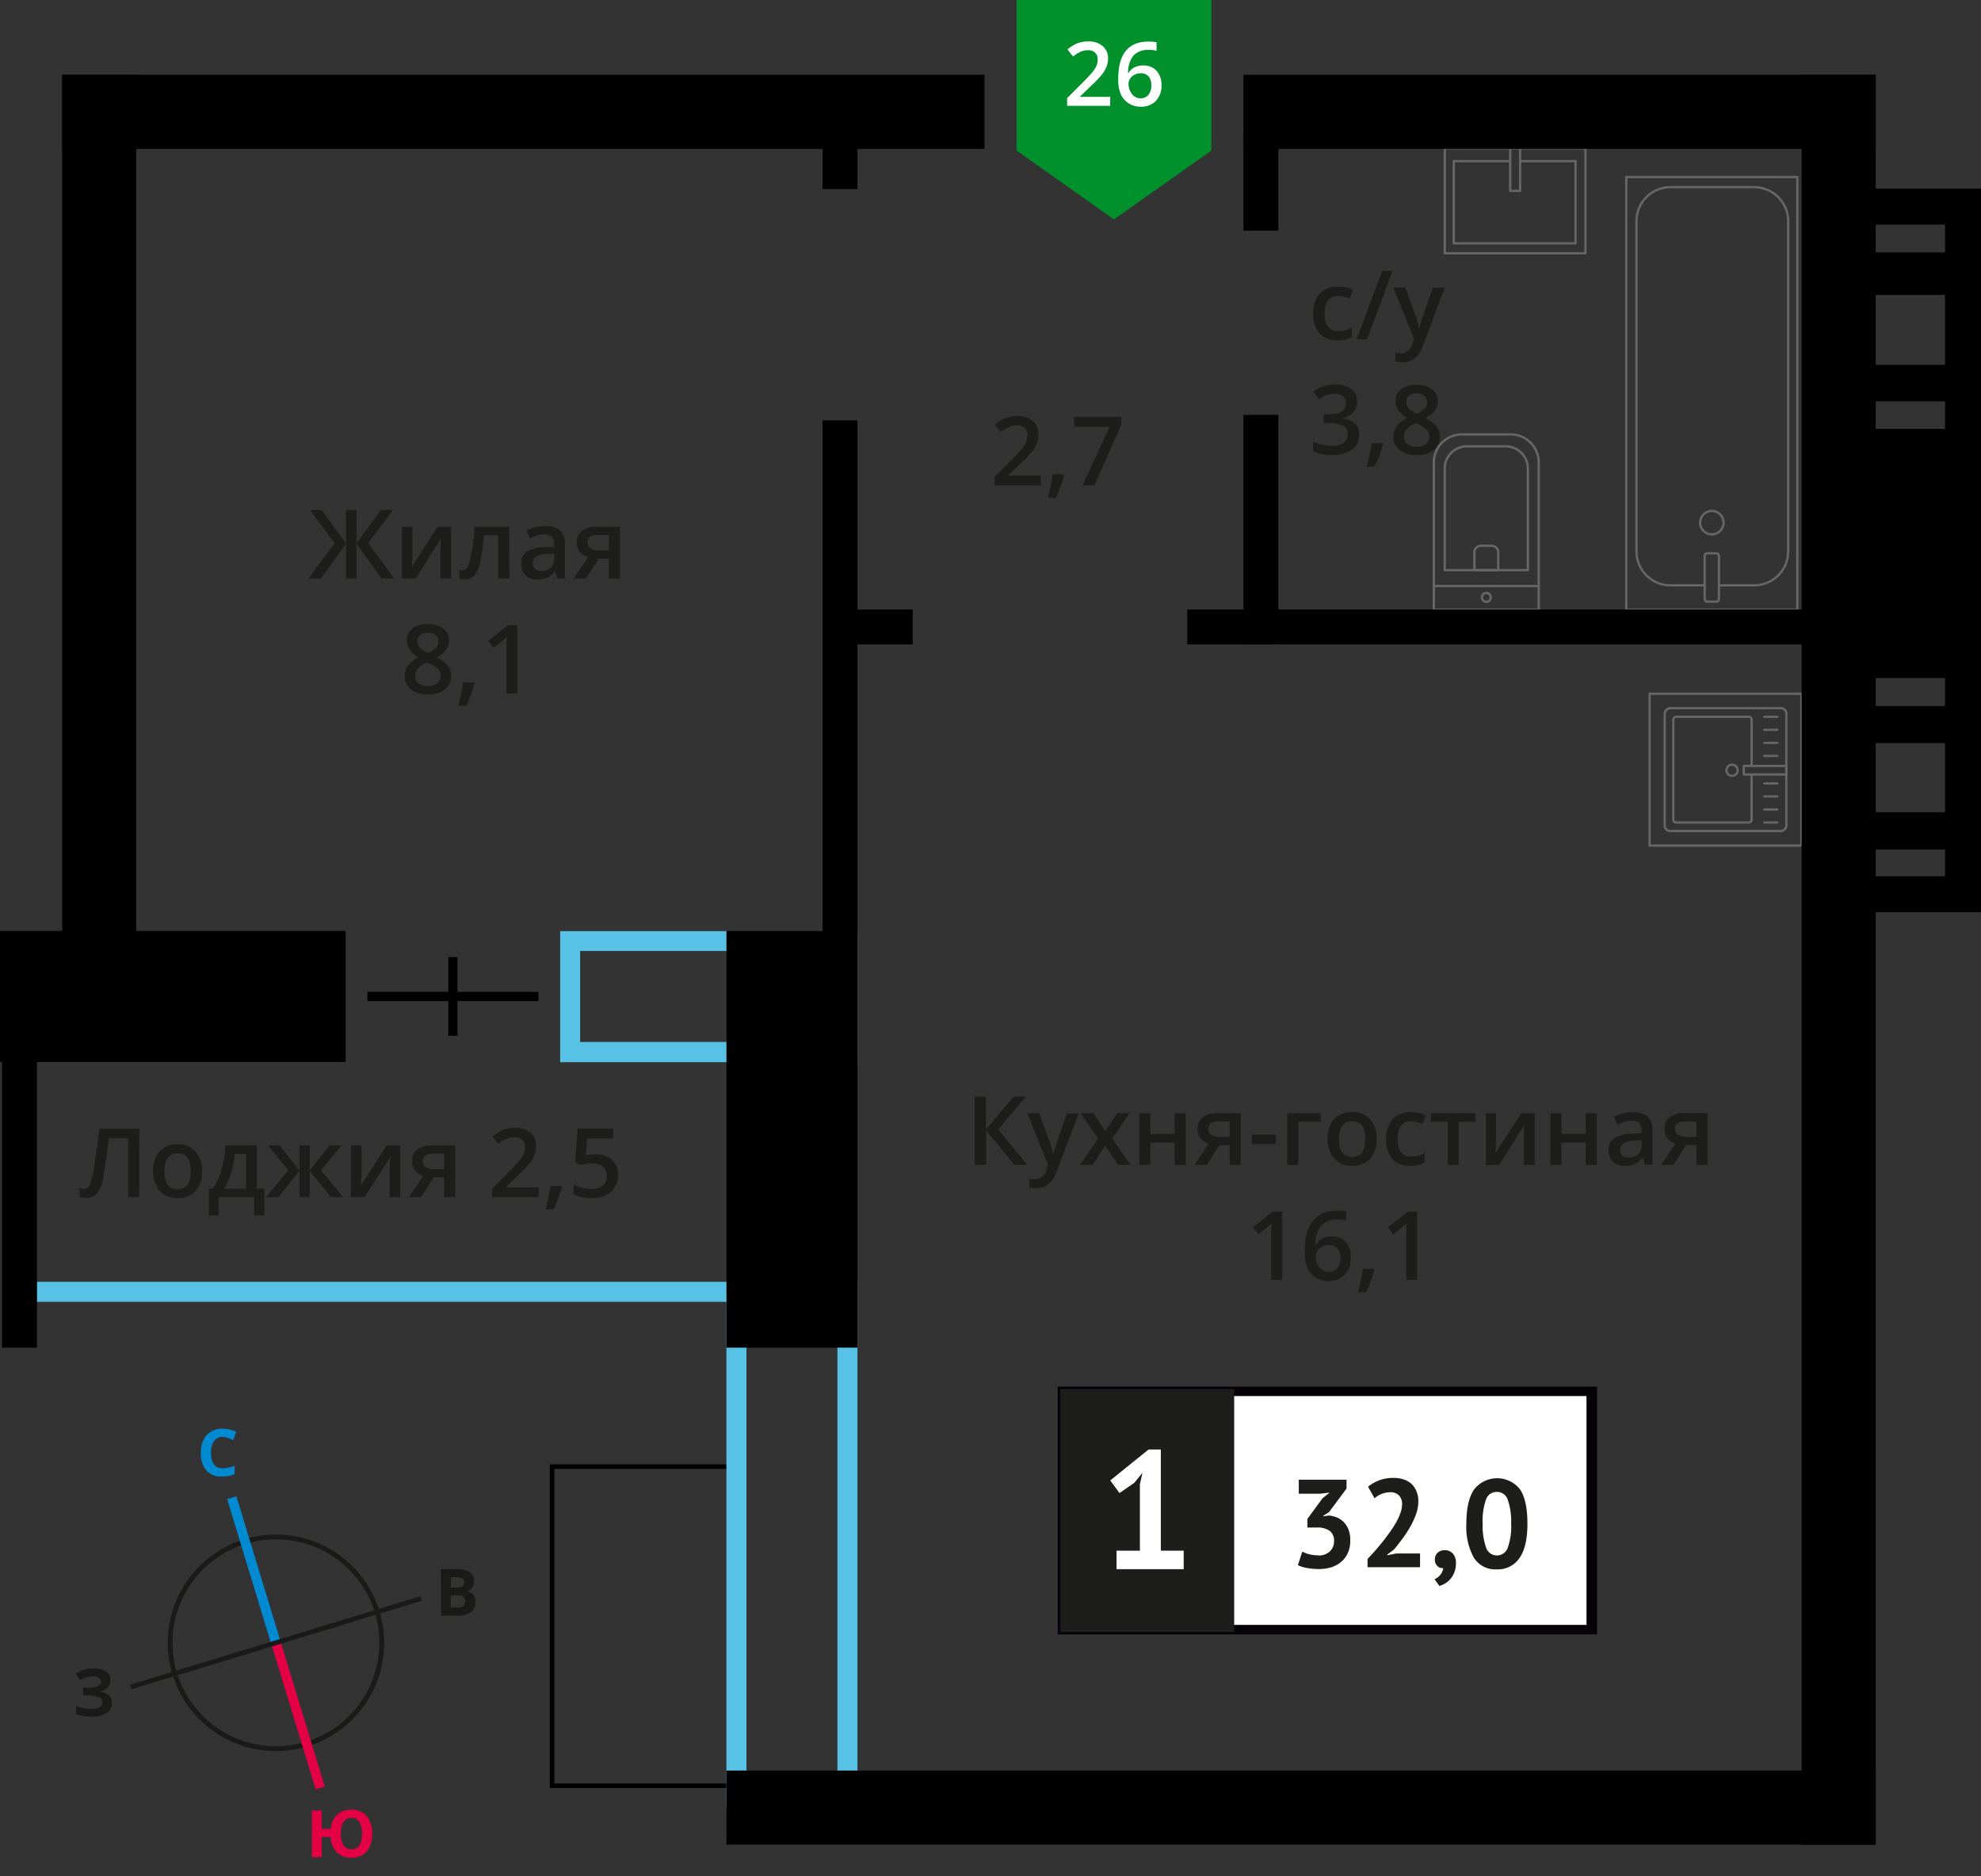 <svg xmlns="http://www.w3.org/2000/svg" width="400.37" height="379.13" viewBox="0 0 400.37 379.13">
  <rect x="0" y="0" width="400.37" height="379.13" fill="#333333" stroke="none"/>
  <defs>
    <style>
      .cls-1, .cls-15, .cls-16, .cls-17, .cls-2, .cls-3, .cls-4, .cls-9 {
        fill: none;
      }

      .cls-1, .cls-4 {
        stroke: #1a1a18;
      }

      .cls-1 {
        stroke-miterlimit: 22.93;
        stroke-width: 0.97px;
      }

      .cls-2 {
        stroke: #008ad1;
        stroke-width: 1.95px;
      }

      .cls-14, .cls-2, .cls-3, .cls-4 {
        stroke-miterlimit: 22.93;
      }

      .cls-3 {
        stroke: #e30045;
        stroke-width: 1.94px;
      }

      .cls-4 {
        stroke-width: 0.97px;
      }

      .cls-5 {
        isolation: isolate;
      }

      .cls-6 {
        fill: #008ad1;
      }

      .cls-7 {
        fill: #e30045;
      }

      .cls-8 {
        fill: #1a1a18;
      }

      .cls-9 {
        stroke: #666;
        stroke-linecap: round;
        stroke-linejoin: round;
        stroke-width: 0.47px;
      }

      .cls-10 {
        fill: #666;
      }

      .cls-11, .cls-14 {
        fill: #1d1d1b;
      }

      .cls-12 {
        fill: #fff;
      }

      .cls-13 {
        fill: #050007;
      }

      .cls-14 {
        stroke: #1d1d1b;
      }

      .cls-14, .cls-17 {
        stroke-width: 0.93px;
      }

      .cls-15, .cls-17 {
        stroke: #000;
      }

      .cls-15, .cls-16, .cls-17 {
        stroke-miterlimit: 10;
      }

      .cls-15 {
        stroke-width: 1.86px;
      }

      .cls-16 {
        stroke: #58c2e6;
        stroke-width: 4.05px;
      }

      .cls-18 {
        fill: #58c2e6;
      }

      .cls-19 {
        fill: #00912c;
        fill-rule: evenodd;
      }
    </style>
  </defs>
  <g id="text">
    <g>
      <circle class="cls-1" cx="55.77" cy="331.95" r="21.39"/>
      <line class="cls-2" x1="46.84" y1="302.63" x2="55.77" y2="331.96"/>
      <line class="cls-3" x1="64.72" y1="361.28" x2="55.77" y2="331.96"/>
      <line class="cls-4" x1="26.42" y1="340.87" x2="55.77" y2="331.94"/>
      <line class="cls-4" x1="85.1" y1="322.99" x2="55.77" y2="331.94"/>
      <g class="cls-5">
        <path class="cls-6" d="M45,290.34a2,2,0,0,0-1.74.85,3.89,3.89,0,0,0-.61,2.36c0,2.1.79,3.15,2.37,3.14a7.5,7.5,0,0,0,2.4-.5v1.67a6.49,6.49,0,0,1-2.58.49,3.93,3.93,0,0,1-3.15-1.23,5.36,5.36,0,0,1-1.1-3.58,6,6,0,0,1,.53-2.57,3.83,3.83,0,0,1,1.53-1.7,4.54,4.54,0,0,1,2.34-.59,6.2,6.2,0,0,1,2.76.65L47.12,291a8.79,8.79,0,0,0-1.06-.44A3.31,3.31,0,0,0,45,290.34Z"/>
      </g>
      <g class="cls-5">
        <path class="cls-7" d="M75.21,370.51a5.3,5.3,0,0,1-1.07,3.58A3.89,3.89,0,0,1,71,375.37a3.93,3.93,0,0,1-2.93-1.07,4.86,4.86,0,0,1-1.25-3.11h-1.8l0,4.06h-2l0-9.41h2l0,3.69h1.84a4.45,4.45,0,0,1,1.26-2.85,4,4,0,0,1,2.86-1,3.85,3.85,0,0,1,3.12,1.25A5.34,5.34,0,0,1,75.21,370.51Zm-6.31,0a4.19,4.19,0,0,0,.55,2.37,1.76,1.76,0,0,0,1.58.79c1.42,0,2.13-1.06,2.12-3.18a4.26,4.26,0,0,0-.54-2.37,1.75,1.75,0,0,0-1.58-.8,1.82,1.82,0,0,0-1.6.81A4.31,4.31,0,0,0,68.9,370.53Z"/>
      </g>
      <g class="cls-5">
        <path class="cls-8" d="M89.11,317.07H92a5.53,5.53,0,0,1,2.9.56,2,2,0,0,1,.91,1.81,2.17,2.17,0,0,1-.39,1.38,1.6,1.6,0,0,1-1,.66v.06a2.11,2.11,0,0,1,1.3.74,2.55,2.55,0,0,1,.4,1.46,2.42,2.42,0,0,1-.93,2,4.08,4.08,0,0,1-2.52.73H89.14Zm2,3.72h1.16a2.14,2.14,0,0,0,1.18-.25,1,1,0,0,0,.36-.83.85.85,0,0,0-.4-.78,2.61,2.61,0,0,0-1.25-.23h-1Zm0,1.58v2.45h1.3a1.9,1.9,0,0,0,1.21-.32,1.17,1.17,0,0,0,.39-1c0-.78-.56-1.17-1.67-1.16Z"/>
      </g>
      <g class="cls-5">
        <path class="cls-8" d="M22.32,339.55a2,2,0,0,1-.64,1.51,3.17,3.17,0,0,1-1.74.75v0a3.64,3.64,0,0,1,2,.71,1.9,1.9,0,0,1,.69,1.52,2.37,2.37,0,0,1-1,2.06,4.86,4.86,0,0,1-2.91.76,9.07,9.07,0,0,1-3.33-.49v-1.68a6.41,6.41,0,0,0,1.42.45,7.73,7.73,0,0,0,1.53.16c1.58,0,2.37-.47,2.37-1.39a1.06,1.06,0,0,0-.77-1,5.79,5.79,0,0,0-2.26-.32h-.88v-1.56h.79a6,6,0,0,0,2.17-.29,1,1,0,0,0,.68-.94.87.87,0,0,0-.43-.77,2.23,2.23,0,0,0-1.28-.28,4.78,4.78,0,0,0-2.56.77l-.88-1.33a6,6,0,0,1,1.71-.79,7.71,7.71,0,0,1,2-.25,4.31,4.31,0,0,1,2.46.63A2,2,0,0,1,22.32,339.55Z"/>
      </g>
    </g>
  </g>
  <g id="Layer_7" data-name="Layer 7">
    <g>
      <g>
        <rect class="cls-9" x="328.68" y="35.76" width="34.57" height="87.45" transform="translate(691.93 158.98) rotate(-180)"/>
        <rect class="cls-9" x="344.53" y="111.79" width="2.88" height="9.77" rx="0.49" transform="translate(691.93 233.36) rotate(-180)"/>
        <path class="cls-9" d="M347.41,118.27h7.12a6.87,6.87,0,0,0,6.87-6.86V44.69a6.88,6.88,0,0,0-6.87-6.87H337.61a6.87,6.87,0,0,0-6.87,6.87v66.72a6.86,6.86,0,0,0,6.87,6.86h6.92"/>
        <circle class="cls-9" cx="345.97" cy="105.61" r="2.37"/>
      </g>
      <g>
        <path class="cls-9" d="M282.67,94.89h29.74a5.69,5.69,0,0,1,5.69,5.69v9.83a5.69,5.69,0,0,1-5.69,5.69H282.67a0,0,0,0,1,0,0V94.89a0,0,0,0,1,0,0Z" transform="translate(194.89 405.88) rotate(-90)"/>
        <path class="cls-9" d="M287.88,94.29h20.51a4.51,4.51,0,0,1,4.51,4.51v7.79a4.51,4.51,0,0,1-4.51,4.51H287.88a0,0,0,0,1,0,0V94.29a0,0,0,0,1,0,0Z" transform="translate(197.69 403.08) rotate(-90)"/>
        <path class="cls-9" d="M297.94,110.35h3.62a1.29,1.29,0,0,1,1.29,1.29v2.23a1.29,1.29,0,0,1-1.29,1.29h-3.62a0,0,0,0,1,0,0v-4.8a0,0,0,0,1,0,0Z" transform="matrix(0, -1, 1, 0, 187.64, 413.14)"/>
        <circle class="cls-9" cx="300.39" cy="120.71" r="0.9"/>
        <line class="cls-9" x1="311" y1="118.41" x2="289.78" y2="118.41"/>
      </g>
      <g>
        <rect class="cls-9" x="295.61" y="26.35" width="21.22" height="28.43" transform="translate(346.78 -265.66) rotate(90)"/>
        <polyline class="cls-9" points="307.22 29.95 307.22 38.56 305.22 38.56 305.22 29.95"/>
        <polyline class="cls-9" points="307.22 32.55 318.43 32.55 318.43 49.17 293.81 49.17 293.81 32.55 305.22 32.55"/>
      </g>
      <g>
        <g>
          <rect class="cls-9" x="336.32" y="143.23" width="24.82" height="24.58" rx="1.09" transform="translate(504.26 -193.22) rotate(90)"/>
          <path class="cls-9" d="M354,156.5v9.11a.59.59,0,0,1-.59.59H338.77a.59.59,0,0,1-.59-.59V145.43a.58.58,0,0,1,.59-.59h14.65a.58.58,0,0,1,.59.59v9.34"/>
          <circle class="cls-9" cx="350.06" cy="155.64" r="1.13"/>
          <rect class="cls-9" x="355.86" y="151.34" width="1.73" height="8.6" transform="translate(512.36 -201.09) rotate(90)"/>
          <line class="cls-9" x1="359.21" y1="144.84" x2="356.58" y2="144.84"/>
          <line class="cls-9" x1="359.21" y1="147.47" x2="356.58" y2="147.47"/>
          <line class="cls-9" x1="359.21" y1="150.11" x2="356.58" y2="150.11"/>
          <line class="cls-9" x1="359.21" y1="152.74" x2="356.58" y2="152.74"/>
          <line class="cls-9" x1="359.21" y1="158.3" x2="356.58" y2="158.3"/>
          <line class="cls-9" x1="359.21" y1="160.93" x2="356.58" y2="160.93"/>
          <line class="cls-9" x1="359.21" y1="163.57" x2="356.58" y2="163.57"/>
          <line class="cls-9" x1="359.21" y1="166.2" x2="356.58" y2="166.2"/>
        </g>
        <path class="cls-10" d="M363.84,140.42v30.2H333.63v-30.2h30.21m.46-.47H333.17v31.14H364.3V140Z"/>
      </g>
      <g>
        <path class="cls-11" d="M67.63,109.74l-5-6.68H65l4.91,6.7v-6.7h2.15v6.7l4.92-6.7h2.42l-5,6.68,5.26,7.15H77.13l-5.06-7v7H69.92v-7l-5.06,7H62.35Z"/>
        <path class="cls-11" d="M83.36,106.43v5.36c0,.63,0,1.54-.15,2.75l5.25-8.11h2.71v10.46H89v-5.27q0-.44.06-1.41c0-.65.06-1.12.09-1.42L84,116.89H81.23V106.43Z"/>
        <path class="cls-11" d="M102.94,116.89h-2.25v-8.72H97.81a36.71,36.71,0,0,1-.71,5.26,6.75,6.75,0,0,1-1.18,2.76,2.31,2.31,0,0,1-1.87.87,3.07,3.07,0,0,1-1.22-.21v-1.74a1.89,1.89,0,0,0,.7.13c.64,0,1.15-.72,1.51-2.17a40.56,40.56,0,0,0,.87-6.64h7Z"/>
        <path class="cls-11" d="M112.66,116.89l-.45-1.46h-.07a4.32,4.32,0,0,1-1.53,1.3,4.78,4.78,0,0,1-2,.35,3.36,3.36,0,0,1-2.41-.83,3.12,3.12,0,0,1-.87-2.36,2.77,2.77,0,0,1,1.2-2.44,7,7,0,0,1,3.66-.9l1.81,0v-.56a2.12,2.12,0,0,0-.47-1.5,1.9,1.9,0,0,0-1.45-.5,5,5,0,0,0-1.54.24,11,11,0,0,0-1.42.56l-.72-1.59a7.83,7.83,0,0,1,1.87-.68,8.79,8.79,0,0,1,1.91-.23,4.52,4.52,0,0,1,3,.87,3.43,3.43,0,0,1,1,2.73v7Zm-3.31-1.51a2.76,2.76,0,0,0,1.94-.68,2.44,2.44,0,0,0,.73-1.9v-.9l-1.34,0a4.59,4.59,0,0,0-2.28.53,1.59,1.59,0,0,0-.72,1.43,1.37,1.37,0,0,0,.42,1.08A1.75,1.75,0,0,0,109.35,115.38Z"/>
        <path class="cls-11" d="M118.41,116.89h-2.48l2.91-4.28a3.14,3.14,0,0,1-1.66-1.09,3,3,0,0,1-.61-1.93,2.78,2.78,0,0,1,1.06-2.32,4.54,4.54,0,0,1,2.89-.84h4.77v10.46h-2.23v-4H121Zm.33-7.28a1.33,1.33,0,0,0,.61,1.2,2.9,2.9,0,0,0,1.64.41h2.07v-3.11h-2.42a2.23,2.23,0,0,0-1.41.39A1.33,1.33,0,0,0,118.74,109.61Z"/>
        <path class="cls-11" d="M86.49,126.12a4.87,4.87,0,0,1,3.12.91,2.91,2.91,0,0,1,1.14,2.41q0,2.13-2.55,3.39a6.59,6.59,0,0,1,2.31,1.71,3.21,3.21,0,0,1,.68,2,3.36,3.36,0,0,1-1.25,2.75,5.27,5.27,0,0,1-3.41,1,5.53,5.53,0,0,1-3.49-1,3.27,3.27,0,0,1-1.24-2.73,3.56,3.56,0,0,1,.65-2.08,5.48,5.48,0,0,1,2.12-1.64,5.32,5.32,0,0,1-1.8-1.59,3.44,3.44,0,0,1-.54-1.89,2.83,2.83,0,0,1,1.18-2.4A5,5,0,0,1,86.49,126.12Zm-2.56,10.42a1.83,1.83,0,0,0,.69,1.53,3,3,0,0,0,1.87.55,2.85,2.85,0,0,0,1.9-.57,1.87,1.87,0,0,0,.68-1.52,2,2,0,0,0-.63-1.4A5.64,5.64,0,0,0,86.55,134l-.27-.12a4.89,4.89,0,0,0-1.8,1.21A2.24,2.24,0,0,0,83.93,136.54Zm2.55-8.7a2.38,2.38,0,0,0-1.53.46,1.58,1.58,0,0,0-.57,1.28,2,2,0,0,0,.2.88,2.48,2.48,0,0,0,.61.7,7.37,7.37,0,0,0,1.34.76,4.47,4.47,0,0,0,1.61-1,1.94,1.94,0,0,0,.46-1.29A1.56,1.56,0,0,0,88,128.3,2.39,2.39,0,0,0,86.48,127.84Z"/>
        <path class="cls-11" d="M95.92,138.1a30.75,30.75,0,0,1-1.66,4.52H92.62a46.75,46.75,0,0,0,1-4.74h2.18Z"/>
        <path class="cls-11" d="M104.57,140.13h-2.22V131.2c0-1.06,0-1.91.08-2.53a7,7,0,0,1-.54.5c-.21.18-.91.76-2.12,1.74l-1.12-1.41,4.07-3.2h1.85Z"/>
      </g>
      <g>
        <path class="cls-11" d="M28.15,241.9H25.89V230H22q-.75,6-1.2,8.24a6.44,6.44,0,0,1-1.26,3,2.74,2.74,0,0,1-2.16.82,3.84,3.84,0,0,1-1.31-.23V240a2.73,2.73,0,0,0,1,.23,1.17,1.17,0,0,0,1.06-.82A16.45,16.45,0,0,0,19,235.8c.31-1.87.67-4.44,1.1-7.73h8.07Z"/>
        <path class="cls-11" d="M40.84,236.65a5.74,5.74,0,0,1-1.31,4,4.71,4.71,0,0,1-3.66,1.43,5,5,0,0,1-2.59-.66,4.32,4.32,0,0,1-1.73-1.9,6.35,6.35,0,0,1-.61-2.87,5.66,5.66,0,0,1,1.31-4,4.7,4.7,0,0,1,3.68-1.43,4.58,4.58,0,0,1,3.59,1.46A5.65,5.65,0,0,1,40.84,236.65Zm-7.61,0q0,3.61,2.68,3.62c1.76,0,2.65-1.21,2.65-3.62s-.89-3.59-2.67-3.59a2.28,2.28,0,0,0-2,.93A4.71,4.71,0,0,0,33.23,236.65Z"/>
        <path class="cls-11" d="M53.43,245.59H51.36V241.9H44.19v3.69h-2v-5.42H43a13.11,13.11,0,0,0,1.77-3.86,20.75,20.75,0,0,0,.78-4.87H51.9v8.73h1.53Zm-3.72-5.42v-7H47.46a19.46,19.46,0,0,1-.75,3.84,13.35,13.35,0,0,1-1.39,3.19Z"/>
        <path class="cls-11" d="M60.52,236.51v-5.07h2.07v5.07l4-5.07H69l-4.12,5.06,4.49,5.4H66.89l-4.3-5.31v5.31H60.52v-5.31l-4.28,5.31H53.8l4.47-5.4-4.1-5.06h2.34Z"/>
        <path class="cls-11" d="M73.07,231.44v5.36c0,.62,0,1.54-.15,2.75l5.25-8.11h2.71V241.9H78.74v-5.27q0-.44.06-1.41c0-.65.06-1.12.09-1.42l-5.23,8.1H70.94V231.44Z"/>
        <path class="cls-11" d="M85.12,241.9H82.63l2.91-4.29a3,3,0,0,1-2.27-3,2.83,2.83,0,0,1,1.06-2.33,4.61,4.61,0,0,1,2.9-.83H92V241.9H89.76v-4H87.65Zm.32-7.29a1.35,1.35,0,0,0,.61,1.21,2.93,2.93,0,0,0,1.64.4h2.07v-3.1H87.34a2.2,2.2,0,0,0-1.4.39A1.31,1.31,0,0,0,85.44,234.61Z"/>
        <path class="cls-11" d="M108.83,241.9H99.46v-1.69l3.57-3.58a28.18,28.18,0,0,0,2.09-2.3,4.94,4.94,0,0,0,.75-1.27,3.34,3.34,0,0,0,.24-1.27,2,2,0,0,0-.56-1.48,2.18,2.18,0,0,0-1.56-.54,4,4,0,0,0-1.53.3,6.9,6.9,0,0,0-1.72,1.05l-1.2-1.46a7.65,7.65,0,0,1,2.24-1.38,6.58,6.58,0,0,1,2.32-.41,4.58,4.58,0,0,1,3.09,1,3.41,3.41,0,0,1,1.16,2.71,4.89,4.89,0,0,1-.33,1.78,7.15,7.15,0,0,1-1,1.73,22.94,22.94,0,0,1-2.31,2.42l-2.4,2.32v.1h6.56Z"/>
        <path class="cls-11" d="M113.56,239.86a32,32,0,0,1-1.66,4.53h-1.64a46.35,46.35,0,0,0,1-4.75h2.18Z"/>
        <path class="cls-11" d="M120.38,233.26a4.73,4.73,0,0,1,3.31,1.11,3.87,3.87,0,0,1,1.22,3,4.39,4.39,0,0,1-1.39,3.46,5.67,5.67,0,0,1-3.93,1.24,7.47,7.47,0,0,1-3.65-.74v-2a6.94,6.94,0,0,0,1.76.68,8.49,8.49,0,0,0,1.85.23,3.44,3.44,0,0,0,2.29-.67,2.45,2.45,0,0,0,.78-2c0-1.65-1.05-2.47-3.16-2.47a8.19,8.19,0,0,0-1.09.09c-.44.06-.82.12-1.15.2l-1-.59.53-6.75h7.18v2h-5.22l-.32,3.42.81-.13A7.67,7.67,0,0,1,120.38,233.26Z"/>
      </g>
      <g>
        <path class="cls-11" d="M210.37,98.08H201V96.4l3.57-3.59a28.57,28.57,0,0,0,2.09-2.29,5.31,5.31,0,0,0,.76-1.27,3.63,3.63,0,0,0,.23-1.28,1.92,1.92,0,0,0-.56-1.47,2.15,2.15,0,0,0-1.55-.54,4,4,0,0,0-1.54.29,7.3,7.3,0,0,0-1.72,1.06l-1.2-1.47a7.78,7.78,0,0,1,2.24-1.38,6.62,6.62,0,0,1,2.32-.4,4.56,4.56,0,0,1,3.09,1,3.4,3.4,0,0,1,1.16,2.71,4.81,4.81,0,0,1-.33,1.78,7.69,7.69,0,0,1-1,1.74,25.41,25.41,0,0,1-2.31,2.41L203.8,96v.09h6.57Z"/>
        <path class="cls-11" d="M215.09,96.05a31.22,31.22,0,0,1-1.66,4.53h-1.64a47.47,47.47,0,0,0,1-4.75H215Z"/>
        <path class="cls-11" d="M218.79,98.08l5.47-11.85h-7.19v-2h9.56v1.56l-5.44,12.25Z"/>
      </g>
      <g>
        <path class="cls-11" d="M270.26,68.74a4.6,4.6,0,0,1-3.61-1.39,5.8,5.8,0,0,1-1.23-4,5.81,5.81,0,0,1,1.29-4,4.77,4.77,0,0,1,3.73-1.42,7,7,0,0,1,3,.61l-.68,1.79a6.8,6.8,0,0,0-2.32-.55q-2.71,0-2.72,3.61a4.31,4.31,0,0,0,.68,2.64,2.33,2.33,0,0,0,2,.88,5.6,5.6,0,0,0,2.81-.74v1.94a4.21,4.21,0,0,1-1.27.5A7.05,7.05,0,0,1,270.26,68.74Z"/>
        <path class="cls-11" d="M281.44,54.72l-5.15,13.83h-2.1l5.16-13.83Z"/>
        <path class="cls-11" d="M281.6,58.09H284L286.15,64a11.46,11.46,0,0,1,.64,2.38h.07a9,9,0,0,1,.32-1.26q.22-.75,2.4-7H292l-4.47,11.85c-.82,2.17-2.17,3.26-4.07,3.26A6.29,6.29,0,0,1,282,73V71.28a5,5,0,0,0,1.15.11,2.35,2.35,0,0,0,2.26-1.86l.38-1Z"/>
        <path class="cls-11" d="M274.28,81.14a3.23,3.23,0,0,1-.77,2.19,3.86,3.86,0,0,1-2.15,1.17v.08a4.13,4.13,0,0,1,2.49,1,2.92,2.92,0,0,1,.83,2.19,3.67,3.67,0,0,1-1.4,3.08,6.49,6.49,0,0,1-4,1.09,9,9,0,0,1-3.88-.75v-2a8.41,8.41,0,0,0,1.86.67,8,8,0,0,0,1.89.24,4,4,0,0,0,2.4-.6,2.14,2.14,0,0,0,.8-1.84,1.75,1.75,0,0,0-.88-1.63,5.71,5.71,0,0,0-2.76-.52h-1.2v-1.8h1.22c2.2,0,3.31-.77,3.31-2.29a1.7,1.7,0,0,0-.58-1.37,2.59,2.59,0,0,0-1.7-.49,5.13,5.13,0,0,0-1.52.23,7.38,7.38,0,0,0-1.72.86l-1.08-1.55a7.23,7.23,0,0,1,4.41-1.4,5.24,5.24,0,0,1,3.26.9A2.94,2.94,0,0,1,274.28,81.14Z"/>
        <path class="cls-11" d="M279.53,89.75a31.82,31.82,0,0,1-1.67,4.53h-1.63c.43-1.7.75-3.28,1-4.74h2.18Z"/>
        <path class="cls-11" d="M286.32,77.78a4.93,4.93,0,0,1,3.12.9,2.94,2.94,0,0,1,1.14,2.42q0,2.13-2.55,3.39a6.59,6.59,0,0,1,2.31,1.71,3.19,3.19,0,0,1,.68,2,3.37,3.37,0,0,1-1.25,2.74,5.22,5.22,0,0,1-3.41,1,5.59,5.59,0,0,1-3.49-1,3.27,3.27,0,0,1-1.24-2.73,3.56,3.56,0,0,1,.65-2.08,5.48,5.48,0,0,1,2.12-1.64,5.33,5.33,0,0,1-1.8-1.6,3.42,3.42,0,0,1-.54-1.89,2.86,2.86,0,0,1,1.18-2.4A5,5,0,0,1,286.32,77.78ZM283.76,88.2a1.83,1.83,0,0,0,.69,1.53,3,3,0,0,0,1.87.54,2.85,2.85,0,0,0,1.9-.56,1.88,1.88,0,0,0,.68-1.53,2,2,0,0,0-.63-1.4,5.8,5.8,0,0,0-1.89-1.17l-.27-.12a4.88,4.88,0,0,0-1.8,1.2A2.27,2.27,0,0,0,283.76,88.2Zm2.55-8.71a2.37,2.37,0,0,0-1.53.47,1.56,1.56,0,0,0-.57,1.27,1.93,1.93,0,0,0,.2.88,2.25,2.25,0,0,0,.61.71,7.37,7.37,0,0,0,1.34.76,4.45,4.45,0,0,0,1.6-1.06,1.89,1.89,0,0,0,.47-1.29,1.54,1.54,0,0,0-.58-1.27A2.4,2.4,0,0,0,286.31,79.49Z"/>
      </g>
      <g>
        <path class="cls-11" d="M207.63,235.39H205l-5.69-7v7H197V221.57h2.26v6.69l5.6-6.69h2.48l-5.58,6.67Z"/>
        <path class="cls-11" d="M207.63,224.93h2.42l2.13,5.93a10.94,10.94,0,0,1,.64,2.39h.08a10.89,10.89,0,0,1,.31-1.27q.22-.73,2.4-7H218l-4.47,11.85c-.81,2.18-2.17,3.26-4.06,3.26a6.17,6.17,0,0,1-1.44-.16v-1.76a4.86,4.86,0,0,0,1.14.12,2.34,2.34,0,0,0,2.26-1.87l.39-1Z"/>
        <path class="cls-11" d="M221.93,230.05l-3.51-5.12H221l2.38,3.66,2.4-3.66h2.52l-3.52,5.12,3.7,5.34h-2.52l-2.58-3.91-2.57,3.91h-2.52Z"/>
        <path class="cls-11" d="M232.49,224.93v4.2h4.93v-4.2h2.22v10.46h-2.22v-4.51h-4.93v4.51h-2.22V224.93Z"/>
        <path class="cls-11" d="M243.89,235.39H241.4l2.91-4.28a3.16,3.16,0,0,1-1.66-1.08,3.06,3.06,0,0,1-.61-1.94,2.81,2.81,0,0,1,1.06-2.32,4.55,4.55,0,0,1,2.9-.84h4.76v10.46h-2.23v-4h-2.11Zm.32-7.28a1.35,1.35,0,0,0,.61,1.21,3,3,0,0,0,1.64.4h2.07v-3.1h-2.42a2.26,2.26,0,0,0-1.4.38A1.31,1.31,0,0,0,244.21,228.11Z"/>
        <path class="cls-11" d="M253,231.15v-1.9h4.86v1.9Z"/>
        <path class="cls-11" d="M266.93,224.93v1.74h-4.54v8.72h-2.22V224.93Z"/>
        <path class="cls-11" d="M278.22,230.14a5.72,5.72,0,0,1-1.31,4,4.72,4.72,0,0,1-3.66,1.44,5,5,0,0,1-2.59-.66,4.37,4.37,0,0,1-1.73-1.9,6.42,6.42,0,0,1-.61-2.88,5.67,5.67,0,0,1,1.31-4,4.73,4.73,0,0,1,3.68-1.43,4.59,4.59,0,0,1,3.59,1.47A5.63,5.63,0,0,1,278.22,230.14Zm-7.61,0c0,2.42.89,3.62,2.68,3.62s2.65-1.2,2.65-3.62-.89-3.58-2.67-3.58a2.28,2.28,0,0,0-2,.93A4.67,4.67,0,0,0,270.61,230.14Z"/>
        <path class="cls-11" d="M285,235.58a4.57,4.57,0,0,1-3.6-1.38,5.77,5.77,0,0,1-1.24-4,5.84,5.84,0,0,1,1.29-4.06,4.82,4.82,0,0,1,3.73-1.42,7,7,0,0,1,3,.62l-.67,1.79a6.62,6.62,0,0,0-2.33-.55q-2.72,0-2.71,3.6a4.31,4.31,0,0,0,.68,2.64,2.34,2.34,0,0,0,2,.89,5.73,5.73,0,0,0,2.81-.74v1.94a4.55,4.55,0,0,1-1.28.5A7.64,7.64,0,0,1,285,235.58Z"/>
        <path class="cls-11" d="M298.22,224.93v1.74h-3.4v8.72h-2.23v-8.72h-3.41v-1.74Z"/>
        <path class="cls-11" d="M302.36,224.93v5.36q0,.94-.15,2.76l5.25-8.12h2.72v10.46H308v-5.27c0-.29,0-.75,0-1.4s.06-1.13.09-1.42L303,235.39h-2.71V224.93Z"/>
        <path class="cls-11" d="M315.57,224.93v4.2h4.92v-4.2h2.22v10.46h-2.22v-4.51h-4.92v4.51h-2.23V224.93Z"/>
        <path class="cls-11" d="M332.44,235.39l-.45-1.45h-.07a4.42,4.42,0,0,1-1.53,1.3,4.79,4.79,0,0,1-2,.34,3.36,3.36,0,0,1-2.41-.83,3.12,3.12,0,0,1-.87-2.36,2.76,2.76,0,0,1,1.21-2.44,7,7,0,0,1,3.66-.89l1.8-.06v-.56a2.12,2.12,0,0,0-.47-1.5,1.9,1.9,0,0,0-1.45-.49,5,5,0,0,0-1.54.23,13.51,13.51,0,0,0-1.42.56l-.72-1.59a7.82,7.82,0,0,1,1.87-.67,8.25,8.25,0,0,1,1.91-.24,4.52,4.52,0,0,1,3,.87,3.4,3.4,0,0,1,1,2.74v7Zm-3.31-1.51a2.76,2.76,0,0,0,1.94-.68,2.43,2.43,0,0,0,.73-1.89v-.91l-1.34.06a4.5,4.5,0,0,0-2.28.52,1.59,1.59,0,0,0-.72,1.43,1.41,1.41,0,0,0,.42,1.09A1.8,1.8,0,0,0,329.13,233.88Z"/>
        <path class="cls-11" d="M338.19,235.39h-2.48l2.91-4.28A3.13,3.13,0,0,1,337,230a3.06,3.06,0,0,1-.61-1.94,2.78,2.78,0,0,1,1.06-2.32,4.54,4.54,0,0,1,2.89-.84h4.77v10.46h-2.23v-4h-2.11Zm.33-7.28a1.35,1.35,0,0,0,.61,1.21,3,3,0,0,0,1.64.4h2.07v-3.1h-2.42A2.3,2.3,0,0,0,339,227,1.33,1.33,0,0,0,338.52,228.11Z"/>
        <path class="cls-11" d="M259.14,258.63h-2.23V249.7c0-1.06,0-1.91.08-2.53a7,7,0,0,1-.54.5c-.21.18-.91.76-2.12,1.74L253.22,248l4.06-3.19h1.86Z"/>
        <path class="cls-11" d="M263.7,252.74q0-8.12,6.61-8.11a8,8,0,0,1,1.76.16v1.85a5.93,5.93,0,0,0-1.66-.21,4.38,4.38,0,0,0-3.34,1.19,5.81,5.81,0,0,0-1.21,3.82H266a3.09,3.09,0,0,1,1.25-1.18,4.05,4.05,0,0,1,1.89-.42A3.75,3.75,0,0,1,272,251a4.47,4.47,0,0,1,1,3.13,4.75,4.75,0,0,1-1.21,3.44,4.4,4.4,0,0,1-3.32,1.26,4.39,4.39,0,0,1-4.27-2.79A8.34,8.34,0,0,1,263.7,252.74Zm4.83,4.25a2.17,2.17,0,0,0,1.76-.74,3.22,3.22,0,0,0,.62-2.11,2.81,2.81,0,0,0-.58-1.87,2.16,2.16,0,0,0-1.75-.68,2.91,2.91,0,0,0-1.32.3,2.55,2.55,0,0,0-1,.85,2,2,0,0,0-.35,1.09,3.45,3.45,0,0,0,.73,2.24A2.26,2.26,0,0,0,268.53,257Z"/>
        <path class="cls-11" d="M277.76,256.6a31.22,31.22,0,0,1-1.66,4.53h-1.64a47.47,47.47,0,0,0,1-4.75h2.18Z"/>
        <path class="cls-11" d="M286.42,258.63h-2.23V249.7c0-1.06,0-1.91.08-2.53-.15.15-.32.32-.53.5l-2.13,1.74L280.5,248l4.06-3.19h1.86Z"/>
      </g>
      <g>
        <rect class="cls-12" x="214.74" y="281.13" width="105.93" height="48.16"/>
        <path class="cls-13" d="M320.66,282.09H215.89v46.24H320.66Zm-105.82-1.91H322.77v50.07h-109V280.18Z"/>
        <rect class="cls-14" x="214.74" y="281.14" width="34.23" height="48.16"/>
        <g>
          <path class="cls-11" d="M266.4,314.3a3.18,3.18,0,0,0,2.39-.84,2.76,2.76,0,0,0,.83-2,2.54,2.54,0,0,0-.86-2.12,4.34,4.34,0,0,0-2.71-.68h-1.82v-1.75l3.06-4.17,1.44-1.14-2,.23h-4.24V299h9.65v1.79l-3.56,4.78-1.11.68v.13l1.06-.15a5.58,5.58,0,0,1,1.68.4,4.15,4.15,0,0,1,1.39.95,4.52,4.52,0,0,1,.95,1.53,5.93,5.93,0,0,1,.35,2.1,6.22,6.22,0,0,1-.49,2.58,5.06,5.06,0,0,1-1.37,1.82,5.59,5.59,0,0,1-2,1.08,8.44,8.44,0,0,1-2.5.36,14.12,14.12,0,0,1-2.3-.2,6.59,6.59,0,0,1-1.93-.59l.89-2.73a6.84,6.84,0,0,0,3.23.74Z"/>
          <path class="cls-11" d="M286.65,303.35a7.81,7.81,0,0,1-.46,2.61,17,17,0,0,1-1.19,2.57,21.79,21.79,0,0,1-1.6,2.44c-.58.79-1.14,1.51-1.7,2.16l-1.34,1v.13l1.82-.36H287v2.78H276.39V315c.4-.42.86-.91,1.37-1.48s1-1.16,1.52-1.79,1-1.29,1.51-2a20,20,0,0,0,1.31-2,12.49,12.49,0,0,0,.93-2,5.65,5.65,0,0,0,.34-1.82,2.48,2.48,0,0,0-.6-1.71,2.4,2.4,0,0,0-1.88-.67,4.79,4.79,0,0,0-3.08,1.22l-1.32-2.33a8.27,8.27,0,0,1,2.24-1.3,7.94,7.94,0,0,1,2.94-.49,6.36,6.36,0,0,1,2,.3,4.54,4.54,0,0,1,1.57.88,4.07,4.07,0,0,1,1,1.46A4.94,4.94,0,0,1,286.65,303.35Z"/>
          <path class="cls-11" d="M290,315.11a1.74,1.74,0,0,1,.57-1.37,2,2,0,0,1,1.4-.5,2.08,2.08,0,0,1,1.67.7,2.77,2.77,0,0,1,.61,1.87,4.83,4.83,0,0,1-.36,2,4.35,4.35,0,0,1-.87,1.37A4.26,4.26,0,0,1,292,320a6.68,6.68,0,0,1-1.08.47l-1-1.37a2.82,2.82,0,0,0,1.19-.91,2.43,2.43,0,0,0,.56-1.34,1.41,1.41,0,0,1-1.1-.35A1.7,1.7,0,0,1,290,315.11Z"/>
          <path class="cls-11" d="M296.36,307.85q0-4.65,1.59-6.91a5.89,5.89,0,0,1,9.25,0c1,1.49,1.5,3.81,1.5,6.94s-.54,5.44-1.61,6.95a5.27,5.27,0,0,1-4.59,2.28,5.11,5.11,0,0,1-4.65-2.39A13,13,0,0,1,296.36,307.85Zm3.29,0a13.29,13.29,0,0,0,.67,4.77,2.29,2.29,0,0,0,2.21,1.68,2.32,2.32,0,0,0,2.19-1.54,12.87,12.87,0,0,0,.69-4.91,13.37,13.37,0,0,0-.66-4.73,2.28,2.28,0,0,0-2.25-1.66,2.25,2.25,0,0,0-2.18,1.56A13,13,0,0,0,299.65,307.85Z"/>
        </g>
        <path class="cls-12" d="M225.66,313.33h4.72V299.92l.51-2.31-1.63,2-3,2.08-1.87-2.55,7.74-6.25h2.48v20.44h4.62v3.74H225.66Z"/>
      </g>
      <g>
        <line class="cls-15" x1="91.53" y1="193.39" x2="91.53" y2="209.31"/>
        <line class="cls-15" x1="74.26" y1="201.35" x2="108.81" y2="201.35"/>
      </g>
      <polyline class="cls-16" points="149.05 261.03 17.23 261.03 7.21 261.03"/>
      <rect class="cls-17" x="97.62" y="310.3" width="64.48" height="36.58" transform="translate(458.45 198.73) rotate(90)"/>
      <path class="cls-18" d="M169.25,192.15v18.39h-52V192.15h52m4.05-4H113.21v26.48H173.3V188.11Z"/>
      <path class="cls-18" d="M169.25,263v98.2H150.86V263h18.39M173.3,259H146.81V365.25H173.3V259Z"/>
      <rect y="188.11" width="27.53" height="26.48"/>
      <rect x="12.56" y="188.11" width="57.3" height="26.48"/>
      <rect x="117.95" y="216.97" width="84.21" height="26.48" transform="translate(-70.15 390.26) rotate(-90)"/>
      <g>
        <rect x="379.99" y="92.15" width="18.99" height="39.19"/>
        <path d="M397.58,93.54v36.4h-16.2V93.54h16.2m2.79-2.79H378.59v42h21.78v-42Z"/>
      </g>
      <rect x="245.15" y="33.4" width="19.38" height="7.06" transform="translate(217.91 291.77) rotate(-90)"/>
      <rect x="231.64" y="103.48" width="46.39" height="7.06" transform="translate(147.83 361.86) rotate(-90)"/>
      <rect x="117.56" y="133.61" width="104.41" height="7.06" transform="translate(32.63 306.9) rotate(-90)"/>
      <rect x="165" y="29.9" width="9.52" height="7.06" transform="translate(136.34 203.2) rotate(-90)"/>
      <rect x="239.96" y="123.15" width="128.63" height="7.06" transform="translate(608.54 253.36) rotate(-180)"/>
      <rect x="168.09" y="123.15" width="16.37" height="7.06" transform="translate(352.54 253.36) rotate(180)"/>
      <rect x="12.56" y="15.1" width="186.41" height="14.97" transform="translate(211.53 45.18) rotate(-180)"/>
      <rect x="251.31" y="15.1" width="127.79" height="14.97" transform="translate(630.41 45.18) rotate(-180)"/>
      <rect x="146.81" y="357.77" width="232.28" height="14.97" transform="translate(525.91 730.5) rotate(-180)"/>
      <rect x="-79.7" y="107.36" width="199.49" height="14.97" transform="translate(134.89 94.8) rotate(90)"/>
      <rect x="192.8" y="186.44" width="357.63" height="14.97" transform="translate(565.53 -177.69) rotate(90)"/>
      <rect x="-37.19" y="227.63" width="82.3" height="7.06" transform="translate(235.11 227.21) rotate(90)"/>
      <path d="M393.1,59.6V73.82H378.88V59.6H393.1m7.27-7.27H371.61V81.09h28.76V52.33Z"/>
      <path d="M393.1,150.15v14.22H378.88V150.15H393.1m7.27-7.27H371.61v28.76h28.76V142.88Z"/>
      <path d="M393.1,171.39v5.66H378.88v-5.66H393.1m7.27-7.27H371.61v20.2h28.76v-20.2Z"/>
      <path d="M393.1,137v5.66H378.88V137H393.1m7.27-7.27H371.61v20.2h28.76v-20.2Z"/>
      <path d="M393.1,81v5.66H378.88V81H393.1m7.27-7.27H371.61V94h28.76V73.75Z"/>
      <path d="M393.1,45.38V51H378.88V45.38H393.1m7.27-7.27H371.61v20.2h28.76V38.11Z"/>
      <g>
        <polygon class="cls-19" points="244.82 30.43 244.81 30.43 234.98 37.38 225.14 44.33 215.3 37.38 205.47 30.43 205.46 30.43 205.46 30.42 205.46 0 244.82 0 244.82 30.42 244.82 30.43"/>
        <g>
          <path class="cls-12" d="M224.36,21.39h-8.69V19.83L219,16.5c1-1,1.62-1.71,1.94-2.12a5.2,5.2,0,0,0,.7-1.18,3.31,3.31,0,0,0,.21-1.19,1.79,1.79,0,0,0-.52-1.36,2,2,0,0,0-1.44-.5,3.81,3.81,0,0,0-1.42.27,6.66,6.66,0,0,0-1.59,1L215.74,10a7.2,7.2,0,0,1,2.08-1.28A6.12,6.12,0,0,1,220,8.38a4.21,4.21,0,0,1,2.86.94,3.15,3.15,0,0,1,1.08,2.51,4.36,4.36,0,0,1-.31,1.65,6.7,6.7,0,0,1-.95,1.61,22.18,22.18,0,0,1-2.15,2.24l-2.22,2.15v.09h6.08Z"/>
          <path class="cls-12" d="M226,15.92q0-7.51,6.12-7.52a7.48,7.48,0,0,1,1.63.15v1.72a5.45,5.45,0,0,0-1.54-.19,4.06,4.06,0,0,0-3.09,1.1A5.38,5.38,0,0,0,228,14.72h.11a2.8,2.8,0,0,1,1.16-1.1,3.7,3.7,0,0,1,1.75-.39,3.51,3.51,0,0,1,2.72,1.07,4.16,4.16,0,0,1,1,2.91,4.36,4.36,0,0,1-1.13,3.18,4.05,4.05,0,0,1-3.07,1.17,4.29,4.29,0,0,1-2.39-.66A4.22,4.22,0,0,1,226.5,19,7.74,7.74,0,0,1,226,15.92Zm4.47,3.94a2,2,0,0,0,1.63-.68,3,3,0,0,0,.58-2,2.58,2.58,0,0,0-.54-1.73,2,2,0,0,0-1.62-.64,2.72,2.72,0,0,0-1.23.29,2.22,2.22,0,0,0-.88.78,1.81,1.81,0,0,0-.33,1,3.26,3.26,0,0,0,.67,2.08A2.09,2.09,0,0,0,230.43,19.86Z"/>
        </g>
      </g>
    </g>
  </g>
</svg>

